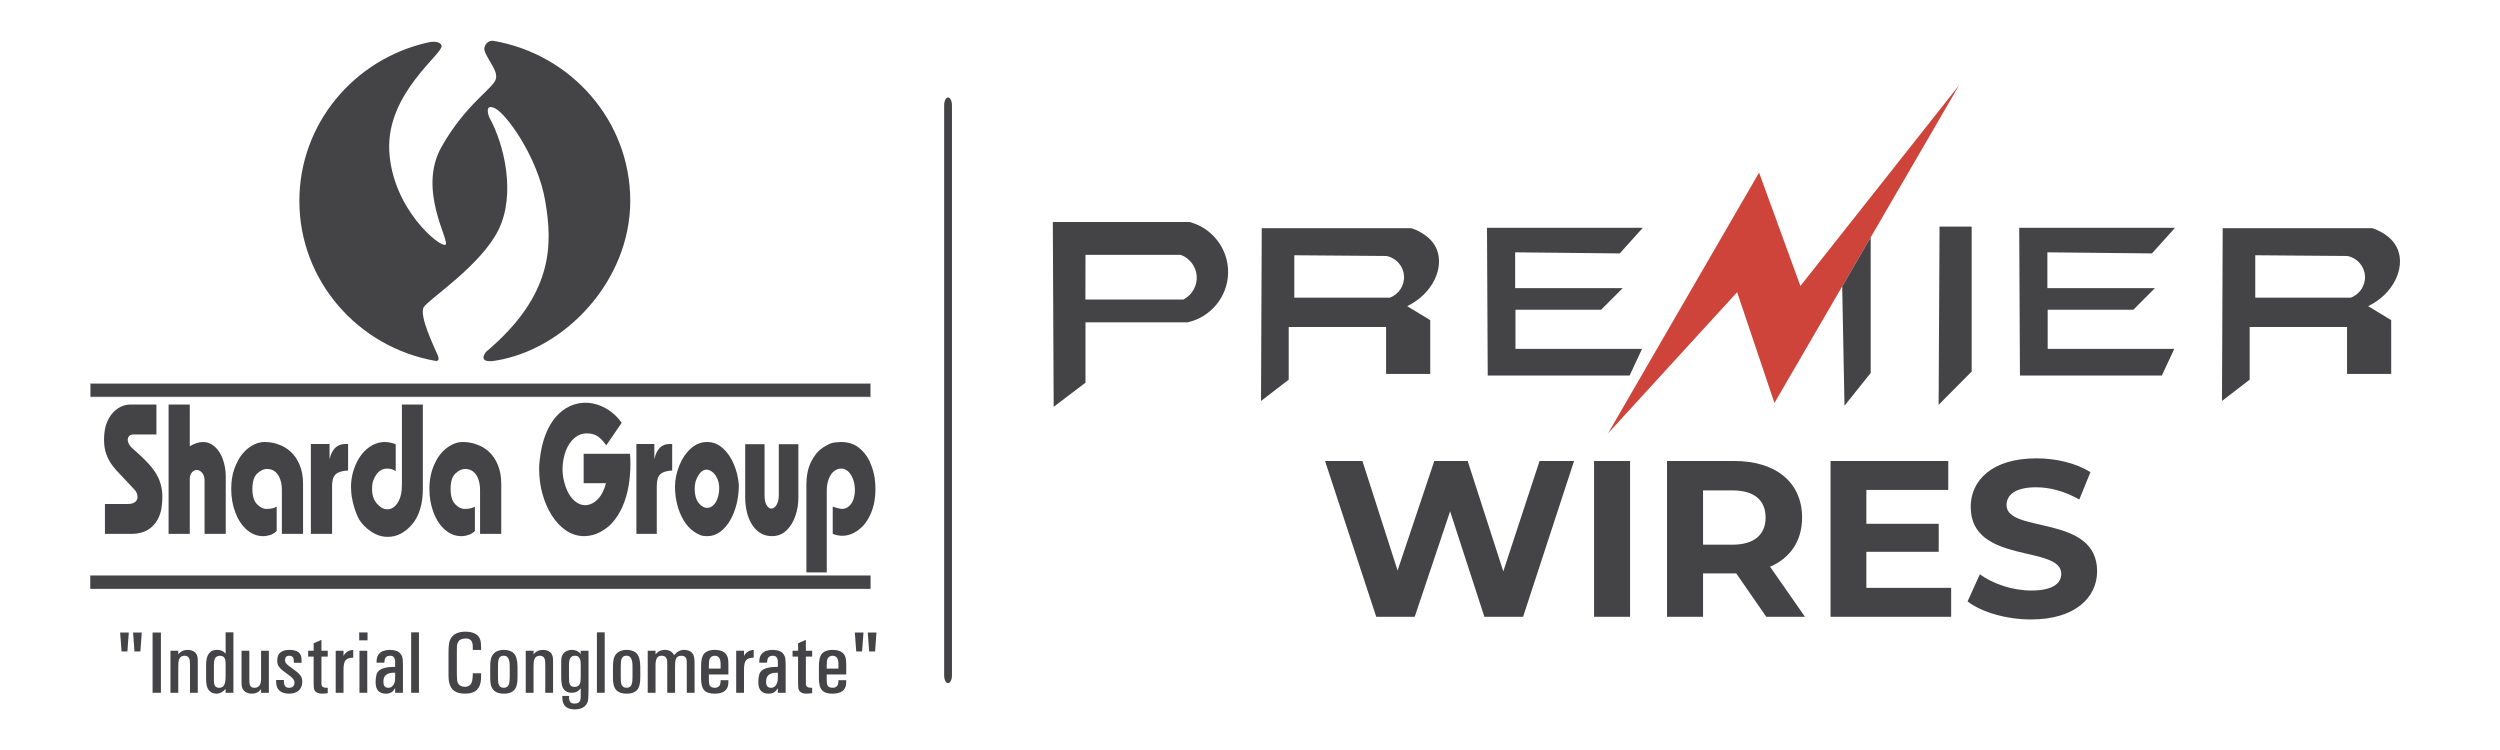 <?xml version="1.0" encoding="UTF-8" standalone="no"?>
<svg
   xmlns:dc="http://purl.org/dc/elements/1.1/"
   xmlns:cc="http://creativecommons.org/ns#"
   xmlns:rdf="http://www.w3.org/1999/02/22-rdf-syntax-ns#"
   xmlns:svg="http://www.w3.org/2000/svg"
   xmlns="http://www.w3.org/2000/svg"
   xmlns:sodipodi="http://sodipodi.sourceforge.net/DTD/sodipodi-0.dtd"
   xmlns:inkscape="http://www.inkscape.org/namespaces/inkscape"
   version="1.1"
   id="svg2"
   xml:space="preserve"
   width="266.667"
   height="80"
   viewBox="0 0 266.667 80"
   sodipodi:docname="Logos_Premier And Sharda.ai"><defs
     id="defs6"><clipPath
       clipPathUnits="userSpaceOnUse"
       id="clipPath18"><path
         d="M 0,60 H 200 V 0 H 0 Z"
         id="path16" /></clipPath></defs><sodipodi:namedview
     pagecolor="#ffffff"
     bordercolor="#666666"
     borderopacity="1"
     objecttolerance="10"
     gridtolerance="10"
     guidetolerance="10"
     inkscape:pageopacity="0"
     inkscape:pageshadow="2"
     inkscape:window-width="640"
     inkscape:window-height="480"
     id="namedview4" /><g
     id="g10"
     inkscape:groupmode="layer"
     inkscape:label="Logos_Premier And Sharda"
     transform="matrix(1.333,0,0,-1.333,0,80)"><g
       id="g12"><g
         id="g14"
         clip-path="url(#clipPath18)"><g
           id="g20"
           transform="translate(94.703,36.049)"><path
             d="m 0,0 h -7.848 c 0.002,1.19 0.004,2.38 0.006,3.57 h 7.637 C 0.493,3.3 0.982,2.664 1.053,1.931 1.131,1.143 0.713,0.376 0,0 m 0.476,6.203 h -10.932 c 0.023,-4.93 0.046,-9.861 0.068,-14.791 0.849,0.643 1.697,1.287 2.546,1.931 v 4.828 H 0.322 C 2.182,-1.422 3.531,0.22 3.57,2.121 3.609,4.027 2.322,5.725 0.476,6.203"
             style="fill:#444345;fill-opacity:1;fill-rule:nonzero;stroke:none"
             id="path22" /></g><g
           id="g24"
           transform="translate(111.207,36.195)"><path
             d="M 0,0 H -7.637 V 3.395 C -5.179,3.375 -2.721,3.356 -0.263,3.336 0.507,3.187 1.085,2.536 1.141,1.756 1.196,0.986 0.729,0.265 0,0 M 3.775,3.834 C 3.312,5.013 2.015,5.467 1.726,5.56 h -11.968 c -0.02,-4.608 -0.039,-9.217 -0.058,-13.826 0.739,0.568 1.478,1.136 2.216,1.705 v 4.215 h 7.792 v -3.759 h 3.533 v 4.306 C 2.626,-1.426 2.012,-1.053 1.397,-0.68 3.46,0.325 4.344,2.384 3.775,3.834"
             style="fill:#444345;fill-opacity:1;fill-rule:nonzero;stroke:none"
             id="path26" /></g><g
           id="g28"
           transform="translate(188.103,36.195)"><path
             d="M 0,0 H -7.637 V 3.395 C -5.179,3.375 -2.721,3.356 -0.263,3.336 0.507,3.187 1.085,2.536 1.141,1.756 1.196,0.986 0.729,0.265 0,0 M 3.775,3.834 C 3.312,5.013 2.015,5.467 1.726,5.56 h -11.968 c -0.02,-4.608 -0.039,-9.217 -0.058,-13.826 0.739,0.568 1.478,1.136 2.216,1.705 v 4.215 h 7.792 v -3.759 h 3.533 v 4.306 C 2.626,-1.426 2.012,-1.053 1.397,-0.68 3.46,0.325 4.344,2.384 3.775,3.834"
             style="fill:#444345;fill-opacity:1;fill-rule:nonzero;stroke:none"
             id="path30" /></g><g
           id="g32"
           transform="translate(118.99,41.785)"><path
             d="m 0,0 h 12.466 c -0.615,-0.683 -1.229,-1.366 -1.844,-2.048 -2.79,0.029 -5.579,0.058 -8.369,0.087 v -2.868 h 8.604 C 10.281,-5.405 9.706,-5.981 9.13,-6.557 H 2.278 v -3.13 h 10.129 c -0.332,-0.712 -0.663,-1.423 -0.995,-2.135 H 0.058 C 0.039,-7.881 0.02,-3.941 0,0"
             style="fill:#444345;fill-opacity:1;fill-rule:nonzero;stroke:none"
             id="path34" /></g><g
           id="g36"
           transform="translate(161.578,41.785)"><path
             d="m 0,0 h 12.466 c -0.615,-0.683 -1.229,-1.366 -1.844,-2.048 l -8.369,0.087 v -2.868 h 8.604 C 10.281,-5.405 9.706,-5.981 9.13,-6.557 H 2.278 v -3.13 h 10.129 c -0.332,-0.712 -0.663,-1.423 -0.995,-2.135 H 0.058 C 0.039,-7.881 0.02,-3.941 0,0"
             style="fill:#444345;fill-opacity:1;fill-rule:nonzero;stroke:none"
             id="path38" /></g><g
           id="g40"
           transform="translate(128.676,25.339)"><path
             d="m 0,0 c 4.028,6.955 8.057,13.909 12.085,20.864 1.102,-3.024 2.205,-6.048 3.307,-9.072 4.233,5.355 8.466,10.71 12.699,16.065 C 23.166,19.381 18.24,10.905 13.314,2.429 12.319,5.384 11.324,8.34 10.329,11.295 6.886,7.53 3.443,3.765 0,0"
             style="fill:#cf443a;fill-opacity:1;fill-rule:nonzero;stroke:none"
             id="path42" /></g><g
           id="g44"
           transform="translate(147.413,37.099)"><path
             d="M 0,0 2.279,3.921 V -6.93 L 0.183,-9.551 Z"
             style="fill:#444345;fill-opacity:1;fill-rule:nonzero;stroke:none"
             id="path46" /></g><g
           id="g48"
           transform="translate(155.202,41.88)"><path
             d="M 0,0 H 2.571 V -11.595 C 1.69,-12.483 0.808,-13.37 -0.073,-14.258 -0.049,-9.505 -0.024,-4.753 0,0"
             style="fill:#444345;fill-opacity:1;fill-rule:nonzero;stroke:none"
             id="path50" /></g><g
           id="g52"
           transform="translate(125.956,23.125)"><path
             d="m 0,0 -4.078,-12.465 h -3.098 l -2.742,8.441 -2.832,-8.441 h -3.08 L -19.926,0 h 2.992 l 2.813,-8.761 2.938,8.761 h 2.671 L -5.662,-8.832 -2.76,0 Z"
             style="fill:#444345;fill-opacity:1;fill-rule:nonzero;stroke:none"
             id="path54" /></g><path
           d="m 127.555,23.124 h 2.884 V 10.659 h -2.884 z"
           style="fill:#444345;fill-opacity:1;fill-rule:nonzero;stroke:none"
           id="path56" /><g
           id="g58"
           transform="translate(138.63,20.774)"><path
             d="M 0,0 H -2.351 V -4.345 H 0 c 1.763,0 2.653,0.819 2.653,2.173 C 2.653,-0.801 1.763,0 0,0 M 2.707,-10.114 0.303,-6.642 H 0.16 -2.351 v -3.472 H -5.235 V 2.351 H 0.16 c 3.33,0 5.414,-1.728 5.414,-4.523 0,-1.87 -0.944,-3.241 -2.564,-3.936 l 2.795,-4.006 z"
             style="fill:#444345;fill-opacity:1;fill-rule:nonzero;stroke:none"
             id="path60" /></g><g
           id="g62"
           transform="translate(156.132,12.974)"><path
             d="M 0,0 V -2.315 H -9.652 V 10.15 h 9.42 V 7.835 H -6.785 V 5.128 h 5.788 V 2.885 H -6.785 V 0 Z"
             style="fill:#444345;fill-opacity:1;fill-rule:nonzero;stroke:none"
             id="path64" /></g><g
           id="g66"
           transform="translate(157.447,11.888)"><path
             d="m 0,0 0.979,2.173 c 1.051,-0.766 2.618,-1.3 4.114,-1.3 1.709,0 2.404,0.57 2.404,1.335 0,2.333 -7.248,0.73 -7.248,5.36 0,2.119 1.71,3.882 5.254,3.882 1.567,0 3.169,-0.374 4.327,-1.104 L 8.939,8.156 c -1.157,0.659 -2.35,0.979 -3.454,0.979 -1.71,0 -2.369,-0.641 -2.369,-1.424 0,-2.298 7.248,-0.713 7.248,-5.289 0,-2.084 -1.727,-3.864 -5.289,-3.864 C 3.098,-1.442 1.104,-0.855 0,0"
             style="fill:#444345;fill-opacity:1;fill-rule:nonzero;stroke:none"
             id="path68" /></g><g
           id="g70"
           transform="translate(39.643,31.154)"><path
             d="m 0,0 c 5.611,0.898 10.791,6.423 10.791,12.783 0,6.414 -4.729,11.745 -10.95,12.81 0,0 -0.5,0.094 -0.707,-0.483 -0.206,-0.577 1.114,-1.773 0.907,-2.556 -0.206,-0.783 -2.392,-1.98 -4.352,-5.443 -1.961,-3.464 0.724,-7.587 0.311,-7.834 -0.412,-0.248 -4.247,2.845 -4.494,7.504 -0.248,4.659 4.429,7.859 4.183,8.442 -0.199,0.473 -1.096,0.237 -1.096,0.237 -5.888,-1.319 -10.281,-6.494 -10.281,-12.677 0,-6.39 4.692,-11.704 10.876,-12.798 0,0 0.407,-0.098 0.212,0.41 -0.196,0.51 -1.585,3.249 -1.116,3.915 0.47,0.666 4.56,3.326 5.959,6.153 1.4,2.827 0.486,6.824 -0.742,9.023 0,0 -0.456,1.142 0.457,0.713 0.914,-0.427 3.427,-3.916 4.026,-7.411 0.6,-3.496 0.685,-7.522 -4.74,-12.09 0,0 -0.784,-0.945 0.756,-0.698"
             style="fill:#444345;fill-opacity:1;fill-rule:nonzero;stroke:none"
             id="path72" /></g><g
           id="g74"
           transform="translate(12.517,27.644)"><path
             d="m 0,0 v -2.393 h -1.825 c -0.285,0 -0.445,-0.141 -0.475,-0.426 0.021,-0.258 0.152,-0.492 0.393,-0.698 0.482,-0.423 0.861,-0.779 1.136,-1.066 0.277,-0.289 0.507,-0.578 0.694,-0.866 0.176,-0.268 0.311,-0.565 0.408,-0.89 0.096,-0.324 0.145,-0.672 0.145,-1.042 0,-0.138 -0.005,-0.282 -0.016,-0.428 C 0.45,-7.956 0.432,-8.108 0.409,-8.267 0.305,-8.901 0.048,-9.407 -0.362,-9.784 -0.771,-10.161 -1.323,-10.35 -2.016,-10.35 H -4.12 v 2.393 h 1.841 c 0.255,0 0.446,0.053 0.573,0.158 0.128,0.106 0.192,0.236 0.192,0.389 0,0.227 -0.075,0.419 -0.223,0.577 l -0.346,0.375 -0.542,0.577 c -0.408,0.413 -0.71,0.751 -0.908,1.016 -0.198,0.264 -0.358,0.562 -0.478,0.894 -0.122,0.331 -0.182,0.721 -0.182,1.168 0,0.143 0.011,0.321 0.031,0.533 0.042,0.428 0.159,0.813 0.35,1.156 0.191,0.343 0.44,0.616 0.744,0.815 C -2.763,-0.1 -2.436,0 -2.088,0 Z"
             style="fill:#444345;fill-opacity:1;fill-rule:nonzero;stroke:none"
             id="path76" /></g><g
           id="g78"
           transform="translate(15.186,27.644)"><path
             d="m 0,0 v -3.337 c 0.386,0.226 0.737,0.338 1.054,0.338 0.359,0 0.68,-0.129 0.962,-0.389 0.283,-0.259 0.496,-0.6 0.641,-1.023 0.03,-0.092 0.061,-0.193 0.091,-0.306 C 2.777,-4.831 2.8,-4.94 2.82,-5.049 2.838,-5.158 2.853,-5.267 2.863,-5.38 2.874,-5.493 2.879,-5.61 2.879,-5.73 v -4.62 H 1.183 v 4.266 c 0,0.26 -0.064,0.466 -0.191,0.617 -0.127,0.151 -0.272,0.228 -0.434,0.228 -0.155,0 -0.287,-0.069 -0.396,-0.203 C 0.054,-5.577 0,-5.749 0,-5.961 V -10.35 H -1.695 V 0 Z"
             style="fill:#444345;fill-opacity:1;fill-rule:nonzero;stroke:none"
             id="path80" /></g><g
           id="g82"
           transform="translate(24.25,17.293)"><path
             d="m 0,0 h -1.695 v 3.517 c 0,0.298 -0.042,0.573 -0.125,0.826 C -1.902,4.595 -2.033,4.8 -2.21,4.958 -2.388,5.117 -2.616,5.197 -2.892,5.197 -3.151,5.197 -3.409,5.075 -3.667,4.832 -3.925,4.59 -4.053,4.18 -4.053,3.604 c 0,-0.572 0.124,-0.983 0.371,-1.232 0.247,-0.25 0.495,-0.375 0.744,-0.375 0.359,0 0.636,0.062 0.829,0.187 V 0.238 c -0.093,-0.111 -0.244,-0.212 -0.455,-0.303 -0.114,-0.038 -0.218,-0.067 -0.315,-0.086 -0.097,-0.02 -0.203,-0.029 -0.32,-0.029 -0.473,0 -0.904,0.167 -1.292,0.501 -0.39,0.334 -0.698,0.793 -0.921,1.377 -0.225,0.583 -0.336,1.218 -0.336,1.906 0,0.356 0.031,0.691 0.093,1.009 0.062,0.317 0.16,0.63 0.295,0.937 0.248,0.562 0.572,0.996 0.972,1.304 0.206,0.159 0.418,0.282 0.635,0.368 0.217,0.086 0.435,0.13 0.652,0.13 0.196,0 0.368,-0.012 0.516,-0.036 0.149,-0.024 0.254,-0.045 0.319,-0.061 0.063,-0.017 0.154,-0.048 0.271,-0.09 0.362,-0.116 0.692,-0.308 0.989,-0.573 0.298,-0.267 0.541,-0.62 0.727,-1.056 C -0.093,5.098 0,4.587 0,4 Z"
             style="fill:#444345;fill-opacity:1;fill-rule:nonzero;stroke:none"
             id="path84" /></g><g
           id="g86"
           transform="translate(26.371,24.486)"><path
             d="M 0,0 V -1.225 C 0.183,-0.408 0.603,0 1.261,0 h 0.222 v -2.126 c -0.162,0 -0.308,-0.017 -0.439,-0.05 C 0.903,-2.205 0.782,-2.245 0.681,-2.292 0.507,-2.379 0.381,-2.514 0.305,-2.697 0.236,-2.88 0.202,-3.126 0.202,-3.434 V -7.192 H -1.495 V 0 Z"
             style="fill:#444345;fill-opacity:1;fill-rule:nonzero;stroke:none"
             id="path88" /></g><g
           id="g90"
           transform="translate(33.837,27.644)"><path
             d="m 0,0 v -6.718 c 0,-1.234 -0.286,-2.191 -0.859,-2.868 -0.285,-0.331 -0.589,-0.581 -0.912,-0.749 -0.321,-0.169 -0.667,-0.254 -1.036,-0.254 -0.462,0 -0.899,0.138 -1.313,0.412 -0.414,0.274 -0.734,0.591 -0.961,0.952 -0.163,0.278 -0.314,0.663 -0.455,1.152 -0.062,0.236 -0.116,0.481 -0.161,0.736 -0.014,0.105 -0.025,0.225 -0.036,0.361 -0.01,0.133 -0.015,0.258 -0.015,0.374 0,0.327 0.033,0.641 0.098,0.941 0.065,0.3 0.163,0.598 0.295,0.896 0.241,0.543 0.567,0.974 0.979,1.29 0.412,0.318 0.864,0.476 1.357,0.476 0.224,0 0.506,-0.057 0.848,-0.173 v -2.154 c -0.108,0.067 -0.213,0.118 -0.318,0.151 -0.105,0.034 -0.225,0.05 -0.36,0.05 -0.352,0 -0.639,-0.154 -0.862,-0.461 -0.111,-0.154 -0.201,-0.329 -0.269,-0.526 -0.06,-0.192 -0.088,-0.413 -0.088,-0.664 0,-0.215 0.03,-0.416 0.09,-0.605 0.061,-0.187 0.155,-0.363 0.282,-0.525 0.124,-0.149 0.257,-0.267 0.398,-0.354 0.148,-0.082 0.304,-0.122 0.47,-0.122 0.317,0 0.589,0.174 0.814,0.522 0.226,0.349 0.339,0.837 0.339,1.467 V 0 Z"
             style="fill:#444345;fill-opacity:1;fill-rule:nonzero;stroke:none"
             id="path92" /></g><g
           id="g94"
           transform="translate(40.11,17.293)"><path
             d="m 0,0 h -1.695 v 3.517 c 0,0.298 -0.043,0.573 -0.126,0.826 C -1.903,4.595 -2.034,4.8 -2.212,4.958 -2.39,5.117 -2.616,5.197 -2.892,5.197 -3.152,5.197 -3.41,5.075 -3.667,4.832 -3.925,4.59 -4.053,4.18 -4.053,3.604 c 0,-0.572 0.123,-0.983 0.37,-1.232 0.247,-0.25 0.496,-0.375 0.744,-0.375 0.359,0 0.636,0.062 0.83,0.187 V 0.238 C -2.202,0.127 -2.354,0.026 -2.564,-0.065 -2.678,-0.103 -2.784,-0.132 -2.88,-0.151 -2.976,-0.171 -3.083,-0.18 -3.201,-0.18 c -0.471,0 -0.902,0.167 -1.292,0.501 -0.39,0.334 -0.696,0.793 -0.919,1.377 -0.225,0.583 -0.337,1.218 -0.337,1.906 0,0.356 0.032,0.691 0.094,1.009 0.062,0.317 0.16,0.63 0.294,0.937 0.248,0.562 0.571,0.996 0.972,1.304 0.207,0.159 0.419,0.282 0.636,0.368 0.217,0.086 0.434,0.13 0.652,0.13 0.195,0 0.368,-0.012 0.516,-0.036 0.148,-0.024 0.254,-0.045 0.317,-0.061 0.065,-0.017 0.156,-0.048 0.273,-0.09 0.361,-0.116 0.692,-0.308 0.99,-0.573 0.297,-0.267 0.54,-0.62 0.726,-1.056 C -0.093,5.098 0,4.587 0,4 Z"
             style="fill:#444345;fill-opacity:1;fill-rule:nonzero;stroke:none"
             id="path96" /></g><g
           id="g98"
           transform="translate(48.513,24.379)"><path
             d="m 0,0 c -0.275,0.384 -0.527,0.64 -0.755,0.767 -0.229,0.128 -0.502,0.191 -0.821,0.191 -0.357,0 -0.681,-0.123 -0.971,-0.372 -0.291,-0.247 -0.521,-0.59 -0.693,-1.028 -0.074,-0.192 -0.135,-0.42 -0.184,-0.682 -0.05,-0.262 -0.076,-0.518 -0.076,-0.768 0,-0.251 0.021,-0.488 0.06,-0.715 0.02,-0.105 0.046,-0.217 0.078,-0.335 0.031,-0.118 0.068,-0.242 0.112,-0.372 0.149,-0.433 0.356,-0.782 0.62,-1.046 0.127,-0.126 0.274,-0.231 0.443,-0.318 0.159,-0.071 0.325,-0.108 0.497,-0.108 0.351,0 0.68,0.151 0.987,0.453 0.306,0.3 0.533,0.736 0.683,1.306 h -1.789 v 2.349 h 3.711 c 0.021,-0.254 0.031,-0.514 0.031,-0.779 0,-0.634 -0.051,-1.24 -0.151,-1.819 C 1.681,-3.855 1.519,-4.4 1.295,-4.909 1.071,-5.417 0.784,-5.864 0.433,-6.249 0.102,-6.6 -0.31,-6.879 -0.804,-7.085 c -0.337,-0.12 -0.659,-0.18 -0.963,-0.18 -0.523,0 -1.006,0.149 -1.446,0.447 -0.44,0.298 -0.822,0.704 -1.149,1.221 -0.326,0.517 -0.575,1.092 -0.747,1.726 -0.173,0.635 -0.259,1.276 -0.259,1.925 v 0.302 c 0,0.073 0.013,0.207 0.035,0.404 0.086,0.807 0.245,1.506 0.474,2.097 0.231,0.591 0.513,1.073 0.848,1.445 0.334,0.373 0.701,0.65 1.098,0.833 0.398,0.182 0.812,0.274 1.242,0.274 0.366,0 0.727,-0.065 1.083,-0.195 C -0.229,3.085 0.106,2.898 0.422,2.655 0.737,2.413 1.006,2.129 1.232,1.802 Z"
             style="fill:#444345;fill-opacity:1;fill-rule:nonzero;stroke:none"
             id="path100" /></g><g
           id="g102"
           transform="translate(52.361,24.486)"><path
             d="M 0,0 V -1.225 C 0.175,-0.408 0.579,0 1.212,0 H 1.427 V -2.126 C 1.27,-2.126 1.129,-2.143 1.003,-2.176 0.868,-2.205 0.752,-2.245 0.656,-2.292 0.487,-2.379 0.366,-2.514 0.293,-2.697 0.226,-2.88 0.194,-3.126 0.194,-3.434 V -7.192 H -1.437 V 0 Z"
             style="fill:#444345;fill-opacity:1;fill-rule:nonzero;stroke:none"
             id="path104" /></g><g
           id="g106"
           transform="translate(56.533,22.432)"><path
             d="m 0,0 c -0.126,0 -0.243,-0.038 -0.351,-0.116 -0.107,-0.076 -0.206,-0.186 -0.296,-0.331 -0.088,-0.144 -0.163,-0.309 -0.223,-0.496 -0.05,-0.184 -0.074,-0.38 -0.074,-0.592 0,-0.475 0.102,-0.848 0.308,-1.117 0.205,-0.269 0.438,-0.404 0.7,-0.404 0.173,0 0.332,0.069 0.48,0.206 0.147,0.137 0.263,0.329 0.348,0.576 0.084,0.247 0.127,0.523 0.127,0.826 0,0.143 -0.016,0.281 -0.048,0.415 C 0.94,-0.902 0.895,-0.774 0.835,-0.649 0.725,-0.433 0.595,-0.27 0.442,-0.162 0.29,-0.054 0.142,0 0,0 m -0.021,-5.319 c -0.089,0 -0.173,0.007 -0.253,0.021 -0.079,0.015 -0.165,0.041 -0.258,0.08 -0.162,0.062 -0.33,0.157 -0.503,0.281 -0.304,0.217 -0.567,0.509 -0.789,0.876 -0.222,0.368 -0.394,0.783 -0.514,1.246 -0.122,0.465 -0.182,0.951 -0.182,1.461 0,0.293 0.031,0.58 0.092,0.864 0.061,0.283 0.151,0.572 0.271,0.864 0.218,0.539 0.522,0.98 0.908,1.324 0.384,0.343 0.817,0.515 1.294,0.515 0.245,0 0.47,-0.041 0.675,-0.122 C 0.926,2.009 1.127,1.878 1.322,1.702 1.689,1.37 1.983,0.938 2.201,0.408 2.42,-0.124 2.549,-0.672 2.589,-1.239 2.589,-1.764 2.528,-2.266 2.407,-2.75 2.287,-3.233 2.117,-3.665 1.898,-4.047 1.68,-4.428 1.414,-4.737 1.101,-4.969 0.787,-5.202 0.449,-5.319 0.084,-5.319 Z"
             style="fill:#444345;fill-opacity:1;fill-rule:nonzero;stroke:none"
             id="path108" /></g><g
           id="g110"
           transform="translate(61.181,24.472)"><path
             d="m 0,0 v -4.122 c 0,-0.313 0.054,-0.563 0.161,-0.75 0.108,-0.188 0.233,-0.282 0.376,-0.282 0.083,0 0.158,0.024 0.225,0.073 0.069,0.047 0.136,0.125 0.202,0.23 0.116,0.193 0.174,0.445 0.174,0.757 V 0 H 2.704 V -4.267 C 2.704,-4.526 2.687,-4.769 2.651,-4.994 2.616,-5.221 2.556,-5.461 2.47,-5.715 2.321,-6.187 2.085,-6.578 1.762,-6.891 1.439,-7.203 1.05,-7.359 0.597,-7.359 c -0.329,0 -0.625,0.074 -0.89,0.223 -0.266,0.149 -0.494,0.371 -0.686,0.663 -0.381,0.582 -0.572,1.337 -0.572,2.264 V 0 Z"
             style="fill:#444345;fill-opacity:1;fill-rule:nonzero;stroke:none"
             id="path112" /></g><g
           id="g114"
           transform="translate(66.158,14.209)"><path
             d="m 0,0 h -1.63 v 7.013 c 0,0.711 0.122,1.316 0.365,1.816 0.243,0.5 0.547,0.877 0.912,1.132 0.086,0.058 0.176,0.114 0.271,0.17 0.094,0.054 0.187,0.104 0.281,0.146 0.198,0.087 0.382,0.131 0.551,0.131 l 0.388,0.029 c 0.56,0 1.029,-0.147 1.409,-0.44 C 2.926,9.703 3.219,9.335 3.426,8.89 3.634,8.447 3.77,7.993 3.837,7.532 3.876,7.244 3.896,6.943 3.896,6.631 3.896,5.939 3.776,5.309 3.535,4.739 3.296,4.169 2.969,3.729 2.554,3.417 2.358,3.263 2.149,3.144 1.925,3.06 1.702,2.975 1.471,2.934 1.233,2.934 0.994,2.934 0.742,2.983 0.477,3.085 V 5.268 C 0.6,5.226 0.715,5.188 0.824,5.157 0.934,5.126 1.048,5.101 1.168,5.081 c 0.238,0 0.437,0.069 0.599,0.205 0.16,0.138 0.281,0.322 0.363,0.553 0.08,0.23 0.121,0.485 0.121,0.763 0,0.283 -0.045,0.558 -0.134,0.822 C 2.027,7.688 1.898,7.902 1.729,8.066 1.56,8.228 1.366,8.31 1.148,8.31 0.953,8.31 0.767,8.244 0.593,8.112 0.42,7.98 0.277,7.777 0.167,7.503 0.056,7.23 0,6.907 0,6.538 Z"
             style="fill:#444345;fill-opacity:1;fill-rule:nonzero;stroke:none"
             id="path116" /></g><path
           d="M 7.222,29.319 H 69.663 V 28.247 H 7.222 Z"
           style="fill:#444345;fill-opacity:1;fill-rule:nonzero;stroke:none"
           id="path118" /><path
           d="M 7.222,29.319 H 69.663 V 28.247 H 7.222 Z"
           style="fill:#444345;fill-opacity:1;fill-rule:nonzero;stroke:#cfd0d2;stroke-width:0.046;stroke-linecap:butt;stroke-linejoin:miter;stroke-miterlimit:2.613;stroke-dasharray:none;stroke-opacity:1"
           id="path120" /><path
           d="M 7.222,13.965 H 69.663 V 12.894 H 7.222 Z"
           style="fill:#444345;fill-opacity:1;fill-rule:nonzero;stroke:none"
           id="path122" /><g
           id="g124"
           transform="translate(10.307,9.399)"><path
             d="M 0,0 -0.113,-1.513 H -0.58 L -0.694,0 Z M 1.037,0 0.927,-1.513 H 0.453 L 0.343,0 Z"
             style="fill:#444345;fill-opacity:1;fill-rule:nonzero;stroke:none"
             id="path126" /></g><path
           d="M 12.876,4.579 H 12.21 V 9.4 h 0.666 z"
           style="fill:#444345;fill-opacity:1;fill-rule:nonzero;stroke:none"
           id="path128" /><g
           id="g130"
           transform="translate(13.641,7.942)"><path
             d="m 0,0 h 0.624 v -0.294 c 0.182,0.243 0.436,0.364 0.762,0.364 0.132,0 0.257,-0.024 0.373,-0.072 0.264,-0.108 0.405,-0.32 0.42,-0.64 L 2.186,-1.074 V -3.363 H 1.563 V -1.24 L 1.556,-0.9 C 1.544,-0.566 1.4,-0.399 1.122,-0.399 0.913,-0.404 0.774,-0.489 0.705,-0.656 0.667,-0.749 0.643,-0.847 0.634,-0.953 0.625,-1.059 0.621,-1.172 0.624,-1.29 V -3.363 H 0 Z"
             style="fill:#444345;fill-opacity:1;fill-rule:nonzero;stroke:none"
             id="path132" /></g><g
           id="g134"
           transform="translate(18.678,9.414)"><path
             d="m 0,0 v -4.835 h -0.624 v 0.309 c -0.23,-0.257 -0.47,-0.383 -0.721,-0.379 -0.202,-0.002 -0.375,0.055 -0.518,0.173 -0.142,0.118 -0.233,0.276 -0.272,0.472 -0.034,0.155 -0.051,0.325 -0.051,0.507 v 1.121 c -0.007,0.823 0.286,1.233 0.878,1.231 0.22,-0.003 0.395,-0.055 0.527,-0.159 0.041,-0.034 0.093,-0.082 0.157,-0.143 V 0 Z m -1.562,-3.648 c -0.003,-0.165 0.002,-0.293 0.014,-0.386 0.019,-0.272 0.16,-0.406 0.419,-0.401 0.15,0 0.267,0.053 0.351,0.162 0.101,0.126 0.152,0.38 0.154,0.761 v 0.986 c 0,0.119 -0.01,0.228 -0.03,0.327 -0.021,0.098 -0.065,0.176 -0.133,0.236 -0.074,0.059 -0.167,0.09 -0.28,0.092 -0.292,-0.002 -0.451,-0.166 -0.478,-0.491 -0.014,-0.113 -0.02,-0.242 -0.017,-0.389 z"
             style="fill:#444345;fill-opacity:1;fill-rule:nonzero;stroke:none"
             id="path136" /></g><g
           id="g138"
           transform="translate(19.952,7.942)"><path
             d="m 0,0 v -2.271 c 0.002,-0.24 0.016,-0.394 0.041,-0.463 0.062,-0.157 0.184,-0.235 0.369,-0.23 0.12,-0.002 0.222,0.028 0.304,0.09 0.102,0.071 0.168,0.185 0.198,0.34 0.018,0.091 0.027,0.191 0.027,0.301 V 0 H 1.562 V -3.363 H 0.939 v 0.294 L 0.822,-3.206 C 0.668,-3.357 0.459,-3.433 0.197,-3.433 c -0.232,0 -0.428,0.067 -0.588,0.202 -0.149,0.126 -0.224,0.316 -0.229,0.572 l -0.004,0.363 V 0 Z"
             style="fill:#444345;fill-opacity:1;fill-rule:nonzero;stroke:none"
             id="path140" /></g><g
           id="g142"
           transform="translate(22.718,5.602)"><path
             d="m 0,0 v -0.124 l 0.011,-0.138 c 0.038,-0.248 0.173,-0.369 0.408,-0.362 0.277,0.003 0.419,0.138 0.429,0.407 0,0.092 -0.022,0.174 -0.068,0.245 C 0.719,0.114 0.641,0.197 0.548,0.274 L 0.237,0.508 -0.091,0.754 c -0.148,0.117 -0.256,0.227 -0.321,0.33 -0.083,0.126 -0.123,0.286 -0.121,0.48 0,0.561 0.327,0.844 0.983,0.846 0.171,0 0.33,-0.022 0.476,-0.067 C 1.213,2.254 1.373,2.052 1.405,1.739 L 1.415,1.482 V 1.373 H 0.792 V 1.48 1.602 C 0.771,1.824 0.652,1.936 0.433,1.941 0.209,1.943 0.096,1.826 0.091,1.589 0.091,1.502 0.11,1.429 0.148,1.372 0.199,1.296 0.279,1.217 0.391,1.132 L 0.778,0.847 C 1.118,0.607 1.324,0.403 1.4,0.234 1.446,0.121 1.469,-0.006 1.471,-0.151 1.467,-0.454 1.366,-0.691 1.17,-0.86 0.99,-1.014 0.744,-1.091 0.429,-1.093 c -0.636,0.002 -0.983,0.27 -1.042,0.802 L -0.624,-0.12 V 0 Z"
             style="fill:#444345;fill-opacity:1;fill-rule:nonzero;stroke:none"
             id="path144" /></g><g
           id="g146"
           transform="translate(25.098,7.942)"><path
             d="m 0,0 v 0.596 l 0.624,0.28 V 0 H 1.128 V -0.469 H 0.624 V -2.452 L 0.627,-2.675 C 0.634,-2.854 0.746,-2.948 0.965,-2.957 L 1.128,-2.964 V -3.391 L 0.923,-3.42 C 0.845,-3.431 0.767,-3.436 0.687,-3.433 c -0.427,0 -0.652,0.171 -0.676,0.515 L 0,-2.548 v 2.079 H -0.441 V 0 Z"
             style="fill:#444345;fill-opacity:1;fill-rule:nonzero;stroke:none"
             id="path148" /></g><g
           id="g150"
           transform="translate(27.488,7.942)"><path
             d="m 0,0 v -0.413 c 0.096,0.167 0.207,0.286 0.334,0.356 C 0.418,-0.009 0.5,0.025 0.58,0.042 L 0.778,0.07 V -0.547 L 0.57,-0.568 C 0.347,-0.594 0.194,-0.688 0.109,-0.848 0.036,-0.996 0,-1.216 0,-1.506 V -3.363 H -0.624 V 0 Z"
             style="fill:#444345;fill-opacity:1;fill-rule:nonzero;stroke:none"
             id="path152" /></g><path
           d="m 28.765,7.942 h 0.624 V 4.579 h -0.624 z m 0.645,0.834 h -0.666 v 0.631 h 0.666 z"
           style="fill:#444345;fill-opacity:1;fill-rule:nonzero;stroke:none"
           id="path154" /><g
           id="g156"
           transform="translate(30.128,6.989)"><path
             d="m 0,0 c 0.002,0.141 0.015,0.264 0.037,0.367 0.026,0.132 0.087,0.251 0.184,0.357 0.097,0.105 0.211,0.179 0.344,0.221 0.158,0.05 0.321,0.076 0.493,0.078 0.199,0 0.378,-0.027 0.541,-0.082 C 1.802,0.875 1.95,0.729 2.044,0.502 2.091,0.383 2.116,0.172 2.116,-0.132 V -2.41 H 1.492 v 0.364 C 1.378,-2.219 1.274,-2.33 1.178,-2.38 1.055,-2.449 0.907,-2.483 0.737,-2.48 0.612,-2.483 0.5,-2.464 0.402,-2.425 c -0.319,0.109 -0.477,0.406 -0.472,0.889 0,0.205 0.021,0.387 0.062,0.549 0.068,0.28 0.282,0.469 0.642,0.562 0.144,0.038 0.292,0.063 0.445,0.075 l 0.413,0.014 V 0.061 C 1.488,0.396 1.349,0.561 1.076,0.554 0.909,0.551 0.791,0.497 0.719,0.392 0.669,0.316 0.638,0.186 0.624,0 Z M 1.492,-0.806 H 1.311 C 0.798,-0.831 0.544,-1.067 0.554,-1.515 c -0.007,-0.329 0.12,-0.494 0.381,-0.496 0.222,-0.005 0.382,0.112 0.483,0.352 0.038,0.088 0.06,0.182 0.067,0.277 l 0.007,0.268 z"
             style="fill:#444345;fill-opacity:1;fill-rule:nonzero;stroke:none"
             id="path158" /></g><path
           d="m 33.525,4.579 h -0.624 v 4.835 h 0.624 z"
           style="fill:#444345;fill-opacity:1;fill-rule:nonzero;stroke:none"
           id="path160" /><g
           id="g162"
           transform="translate(37.832,8.128)"><path
             d="M 0,0 -0.003,0.224 C -0.02,0.607 -0.207,0.798 -0.564,0.795 -0.881,0.793 -1.087,0.691 -1.183,0.492 -1.236,0.394 -1.264,0.295 -1.268,0.197 l -0.007,-0.396 v -1.9 c 0.002,-0.344 0.029,-0.566 0.082,-0.666 0.109,-0.205 0.298,-0.307 0.567,-0.307 0.354,0.002 0.554,0.206 0.599,0.613 L 0,-2.15 v 0.164 H 0.666 V -2.153 L 0.659,-2.455 C 0.639,-2.814 0.538,-3.09 0.357,-3.28 0.248,-3.399 0.119,-3.482 -0.029,-3.53 c -0.177,-0.06 -0.368,-0.089 -0.576,-0.089 -0.179,-0.002 -0.348,0.018 -0.51,0.058 -0.548,0.125 -0.824,0.576 -0.826,1.352 v 1.922 c -0.002,0.208 0.008,0.401 0.03,0.582 0.024,0.221 0.083,0.403 0.179,0.547 0.213,0.327 0.592,0.493 1.141,0.5 C 0.179,1.335 0.591,1.036 0.648,0.444 0.66,0.333 0.666,0.207 0.666,0.065 V -0.123 H 0 Z"
             style="fill:#444345;fill-opacity:1;fill-rule:nonzero;stroke:none"
             id="path164" /></g><g
           id="g166"
           transform="translate(39.226,6.659)"><path
             d="m 0,0 c 0.002,0.349 0.037,0.611 0.106,0.785 0.108,0.26 0.3,0.431 0.578,0.51 0.13,0.039 0.267,0.058 0.411,0.058 0.142,0 0.278,-0.019 0.41,-0.058 C 1.678,1.245 1.816,1.162 1.916,1.045 2.092,0.842 2.181,0.493 2.186,0 V -0.844 C 2.188,-1.289 2.12,-1.605 1.981,-1.79 1.803,-2.032 1.512,-2.152 1.108,-2.15 0.467,-2.157 0.109,-1.882 0.03,-1.327 0.008,-1.181 -0.002,-1.019 0,-0.844 Z m 0.624,-0.845 0.01,-0.326 c 0.02,-0.342 0.176,-0.512 0.467,-0.509 0.203,0.004 0.338,0.102 0.403,0.295 0.039,0.112 0.059,0.292 0.059,0.54 V 0.056 C 1.563,0.612 1.406,0.889 1.092,0.884 0.809,0.889 0.657,0.719 0.638,0.375 L 0.624,0.056 Z"
             style="fill:#444345;fill-opacity:1;fill-rule:nonzero;stroke:none"
             id="path168" /></g><g
           id="g170"
           transform="translate(42.07,7.942)"><path
             d="m 0,0 h 0.624 v -0.294 c 0.182,0.243 0.436,0.364 0.762,0.364 0.132,0 0.257,-0.024 0.373,-0.072 0.264,-0.108 0.405,-0.32 0.42,-0.64 L 2.186,-1.074 V -3.363 H 1.563 V -1.24 L 1.556,-0.9 C 1.544,-0.566 1.4,-0.399 1.122,-0.399 0.913,-0.404 0.774,-0.489 0.705,-0.656 0.667,-0.749 0.643,-0.847 0.634,-0.953 0.625,-1.059 0.621,-1.172 0.624,-1.29 V -3.363 H 0 Z"
             style="fill:#444345;fill-opacity:1;fill-rule:nonzero;stroke:none"
             id="path172" /></g><g
           id="g174"
           transform="translate(46.322,4.779)"><path
             d="m 0,0 c -0.137,-0.131 -0.323,-0.197 -0.561,-0.2 -0.488,0 -0.762,0.26 -0.824,0.778 -0.022,0.16 -0.033,0.336 -0.03,0.528 v 0.969 l 0.003,0.34 c 0.01,0.263 0.089,0.461 0.24,0.596 0.158,0.144 0.362,0.218 0.608,0.223 0.228,0.002 0.426,-0.067 0.594,-0.206 L 0.147,2.904 v 0.26 H 0.771 V 0.09 L 0.764,-0.342 C 0.759,-0.557 0.747,-0.714 0.73,-0.812 0.704,-0.967 0.635,-1.105 0.521,-1.226 0.329,-1.427 0.044,-1.529 -0.336,-1.531 -1,-1.526 -1.329,-1.204 -1.324,-0.564 v 0.112 h 0.539 v -0.133 c -0.004,-0.327 0.14,-0.486 0.436,-0.477 0.202,0 0.337,0.051 0.407,0.152 0.06,0.083 0.089,0.232 0.089,0.448 v 0.62 z M -0.792,1.115 -0.785,0.82 c 0.003,-0.372 0.146,-0.555 0.43,-0.55 0.223,0 0.371,0.09 0.444,0.271 0.023,0.062 0.038,0.146 0.048,0.253 l 0.01,0.308 v 0.973 c 0.005,0.286 -0.054,0.485 -0.174,0.597 -0.07,0.059 -0.168,0.09 -0.293,0.092 -0.314,0 -0.472,-0.231 -0.472,-0.693 z"
             style="fill:#444345;fill-opacity:1;fill-rule:nonzero;stroke:none"
             id="path176" /></g><path
           d="m 48.388,4.579 h -0.624 v 4.835 h 0.624 z"
           style="fill:#444345;fill-opacity:1;fill-rule:nonzero;stroke:none"
           id="path178" /><g
           id="g180"
           transform="translate(49.05,6.659)"><path
             d="m 0,0 c 0.002,0.349 0.037,0.611 0.106,0.785 0.108,0.26 0.3,0.431 0.578,0.51 0.13,0.039 0.267,0.058 0.411,0.058 0.142,0 0.278,-0.019 0.41,-0.058 C 1.678,1.245 1.816,1.162 1.916,1.045 2.092,0.842 2.181,0.493 2.186,0 V -0.844 C 2.188,-1.289 2.12,-1.605 1.981,-1.79 1.803,-2.032 1.512,-2.152 1.108,-2.15 0.467,-2.157 0.109,-1.882 0.03,-1.327 0.008,-1.181 -0.002,-1.019 0,-0.844 Z m 0.624,-0.845 0.01,-0.326 c 0.02,-0.342 0.176,-0.512 0.467,-0.509 0.203,0.004 0.338,0.102 0.403,0.295 0.039,0.112 0.059,0.292 0.059,0.54 V 0.056 C 1.563,0.612 1.406,0.889 1.092,0.884 0.809,0.889 0.658,0.719 0.638,0.375 L 0.624,0.056 Z"
             style="fill:#444345;fill-opacity:1;fill-rule:nonzero;stroke:none"
             id="path182" /></g><g
           id="g184"
           transform="translate(51.831,7.942)"><path
             d="m 0,0 h 0.624 v -0.287 l 0.15,0.149 c 0.066,0.064 0.143,0.111 0.229,0.144 0.109,0.041 0.228,0.062 0.355,0.064 0.362,0 0.612,-0.142 0.751,-0.427 0.22,0.278 0.481,0.42 0.787,0.427 0.285,-0.002 0.505,-0.083 0.658,-0.243 0.119,-0.124 0.182,-0.35 0.191,-0.678 L 3.749,-1.259 V -3.363 H 3.125 v 2.075 L 3.122,-0.865 C 3.117,-0.552 2.972,-0.397 2.688,-0.399 2.465,-0.399 2.319,-0.49 2.251,-0.673 2.206,-0.78 2.184,-0.989 2.186,-1.3 V -3.363 H 1.562 v 2.071 L 1.559,-0.876 C 1.547,-0.561 1.4,-0.402 1.115,-0.399 0.924,-0.397 0.793,-0.469 0.723,-0.615 0.677,-0.705 0.649,-0.796 0.641,-0.89 0.627,-1.007 0.621,-1.143 0.624,-1.299 V -3.363 H 0 Z"
             style="fill:#444345;fill-opacity:1;fill-rule:nonzero;stroke:none"
             id="path186" /></g><g
           id="g188"
           transform="translate(56.724,5.678)"><path
             d="m 0,0 c -0.002,-0.23 0.016,-0.39 0.055,-0.482 0.058,-0.14 0.193,-0.213 0.403,-0.217 0.278,0 0.433,0.128 0.467,0.385 l 0.014,0.145 V -0.09 H 1.562 V -0.168 L 1.552,-0.402 C 1.502,-0.916 1.134,-1.171 0.447,-1.169 0.287,-1.171 0.14,-1.153 0.006,-1.114 c -0.178,0.046 -0.317,0.133 -0.417,0.264 -0.138,0.165 -0.208,0.458 -0.213,0.88 v 0.953 c -0.002,0.472 0.063,0.799 0.195,0.985 0.176,0.244 0.48,0.366 0.914,0.366 C 1.15,2.327 1.505,2.047 1.548,1.492 1.558,1.385 1.562,1.26 1.562,1.119 V 0.366 H 0 Z M 0,0.835 H 0.939 V 1.224 C 0.937,1.644 0.781,1.858 0.472,1.865 0.273,1.86 0.138,1.776 0.065,1.614 0.022,1.519 0,1.351 0,1.111 Z"
             style="fill:#444345;fill-opacity:1;fill-rule:nonzero;stroke:none"
             id="path190" /></g><g
           id="g192"
           transform="translate(59.534,7.942)"><path
             d="m 0,0 v -0.413 c 0.096,0.167 0.207,0.286 0.334,0.356 C 0.418,-0.009 0.5,0.025 0.58,0.042 L 0.778,0.07 V -0.547 L 0.57,-0.568 C 0.347,-0.594 0.194,-0.688 0.109,-0.848 0.036,-0.996 0,-1.216 0,-1.506 V -3.363 H -0.624 V 0 Z"
             style="fill:#444345;fill-opacity:1;fill-rule:nonzero;stroke:none"
             id="path194" /></g><g
           id="g196"
           transform="translate(60.752,6.989)"><path
             d="m 0,0 c 0.002,0.141 0.015,0.264 0.037,0.367 0.026,0.132 0.087,0.251 0.184,0.357 0.097,0.105 0.211,0.179 0.344,0.221 0.158,0.05 0.321,0.076 0.493,0.078 0.199,0 0.378,-0.027 0.541,-0.082 C 1.802,0.875 1.95,0.729 2.044,0.502 2.092,0.383 2.116,0.172 2.116,-0.132 V -2.41 H 1.492 v 0.364 C 1.378,-2.219 1.274,-2.33 1.178,-2.38 1.055,-2.449 0.907,-2.483 0.737,-2.48 0.612,-2.483 0.5,-2.464 0.402,-2.425 c -0.319,0.109 -0.477,0.406 -0.472,0.889 0,0.205 0.021,0.387 0.062,0.549 0.068,0.28 0.282,0.469 0.642,0.562 0.144,0.038 0.292,0.063 0.445,0.075 l 0.413,0.014 V 0.061 C 1.488,0.396 1.349,0.561 1.076,0.554 0.909,0.551 0.791,0.497 0.719,0.392 0.669,0.316 0.638,0.186 0.624,0 Z M 1.492,-0.806 H 1.311 C 0.798,-0.831 0.544,-1.067 0.554,-1.515 c -0.007,-0.329 0.12,-0.494 0.381,-0.496 0.222,-0.005 0.382,0.112 0.483,0.352 0.038,0.088 0.06,0.182 0.067,0.277 l 0.007,0.268 z"
             style="fill:#444345;fill-opacity:1;fill-rule:nonzero;stroke:none"
             id="path198" /></g><g
           id="g200"
           transform="translate(63.862,7.942)"><path
             d="m 0,0 v 0.596 l 0.624,0.28 V 0 H 1.128 V -0.469 H 0.624 V -2.452 L 0.627,-2.675 C 0.634,-2.854 0.746,-2.948 0.965,-2.957 L 1.128,-2.964 V -3.391 L 0.923,-3.42 C 0.845,-3.431 0.767,-3.436 0.687,-3.433 c -0.427,0 -0.652,0.171 -0.676,0.515 L 0,-2.548 v 2.079 H -0.441 V 0 Z"
             style="fill:#444345;fill-opacity:1;fill-rule:nonzero;stroke:none"
             id="path202" /></g><g
           id="g204"
           transform="translate(66.153,5.678)"><path
             d="m 0,0 c -0.002,-0.23 0.016,-0.39 0.055,-0.482 0.058,-0.14 0.193,-0.213 0.403,-0.217 0.278,0 0.433,0.128 0.467,0.385 l 0.014,0.145 V -0.09 H 1.562 V -0.168 L 1.552,-0.402 C 1.502,-0.916 1.134,-1.171 0.447,-1.169 0.287,-1.171 0.14,-1.153 0.006,-1.114 c -0.178,0.046 -0.317,0.133 -0.417,0.264 -0.138,0.165 -0.208,0.458 -0.213,0.88 v 0.953 c -0.002,0.472 0.063,0.799 0.195,0.985 0.176,0.244 0.48,0.366 0.914,0.366 C 1.15,2.327 1.505,2.047 1.548,1.492 1.558,1.385 1.562,1.26 1.562,1.119 V 0.366 H 0 Z M 0,0.835 H 0.939 V 1.224 C 0.937,1.644 0.781,1.858 0.472,1.865 0.273,1.86 0.138,1.776 0.065,1.614 0.022,1.519 0,1.351 0,1.111 Z"
             style="fill:#444345;fill-opacity:1;fill-rule:nonzero;stroke:none"
             id="path206" /></g><g
           id="g208"
           transform="translate(69.097,9.399)"><path
             d="M 0,0 -0.113,-1.513 H -0.58 L -0.694,0 Z M 1.037,0 0.927,-1.513 H 0.453 L 0.343,0 Z"
             style="fill:#444345;fill-opacity:1;fill-rule:nonzero;stroke:none"
             id="path210" /></g><g
           id="g212"
           transform="translate(75.863,5.348)"><path
             d="m 0,0 c -0.172,0 -0.312,0.279 -0.312,0.623 v 45.623 c 0,0.344 0.14,0.623 0.312,0.623 0.172,0 0.312,-0.279 0.312,-0.623 V 0.623 C 0.312,0.279 0.172,0 0,0"
             style="fill:#444345;fill-opacity:1;fill-rule:nonzero;stroke:none"
             id="path214" /></g></g></g></g></svg>
